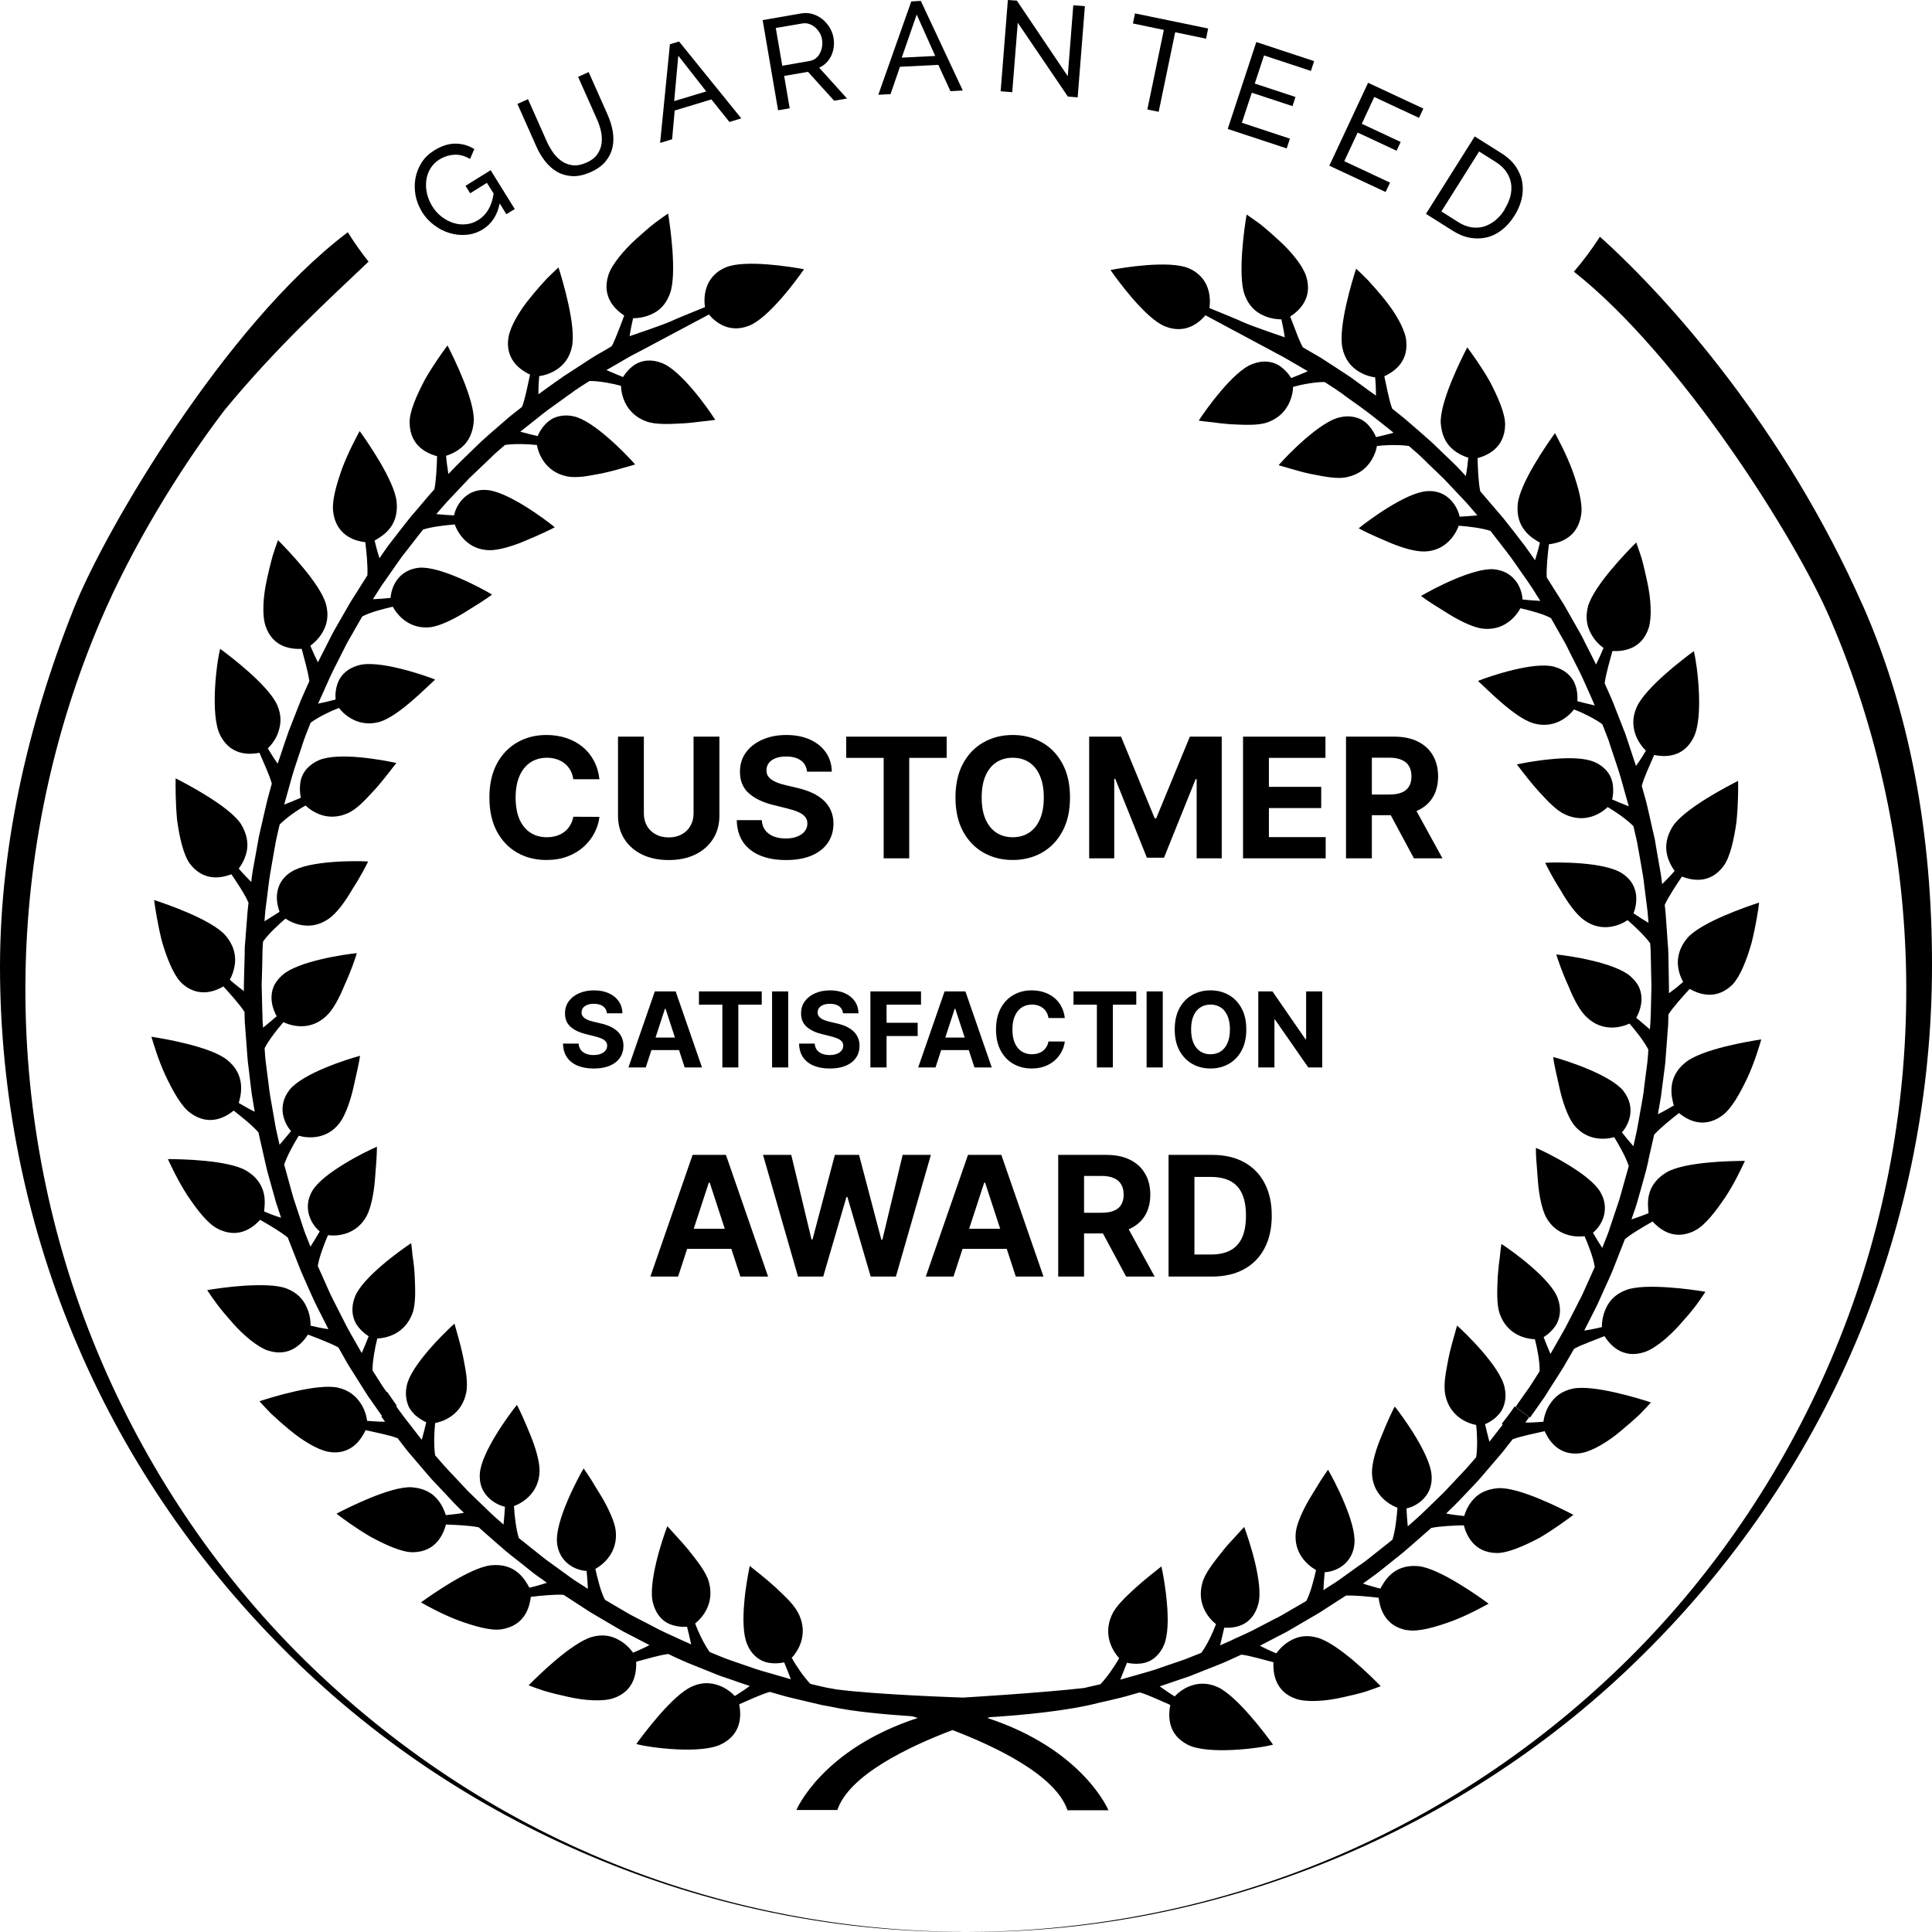 <svg width="270" height="270" viewBox="0 0 270 270" fill="none" xmlns="http://www.w3.org/2000/svg">
<path d="M54.043 194.566C54.043 194.566 53.917 194.386 53.719 194.097C53.521 193.827 53.269 193.431 53.035 193.052C52.549 192.277 52.063 191.52 52.063 191.52C52.045 190.259 52.405 188.313 52.729 187.051C54.007 187.015 56.581 186.421 57.643 183.537C58.129 182.204 58.039 180.15 57.949 178.203C57.895 177.23 57.787 176.311 57.661 175.536C57.589 174.743 57.517 174.113 57.463 173.734C56.005 174.689 50.569 178.582 49.58 181.285C49.022 182.781 49.237 184.024 49.724 184.925C50.245 185.826 51.019 186.421 51.523 186.745C51.271 187.412 50.911 188.259 50.551 189.088C50.551 189.088 50.245 188.547 49.778 187.736C49.328 186.907 48.662 185.844 48.122 184.727C47.564 183.609 46.988 182.492 46.556 181.645C46.34 181.231 46.178 180.87 46.07 180.636C45.962 180.384 45.89 180.24 45.89 180.24L44.414 176.924C44.594 175.681 45.332 173.788 45.836 172.617C47.114 172.779 49.76 172.617 51.235 169.95C51.847 168.797 52.225 166.833 52.387 165.012C52.459 163.967 52.531 162.994 52.603 162.165C52.657 161.336 52.675 160.652 52.675 160.255C51.073 160.94 45.17 163.877 43.658 166.4C43.316 166.977 43.136 167.535 43.064 168.04C42.794 170.004 43.946 171.5 44.684 172.094C44.324 172.707 43.856 173.482 43.388 174.221C43.388 174.221 43.244 173.878 43.046 173.356C42.848 172.833 42.542 172.149 42.326 171.428C41.858 170.004 41.39 168.58 41.39 168.58C41.39 168.58 41.192 168.004 41.012 167.445C40.85 166.869 40.688 166.292 40.688 166.292L39.716 162.76C40.094 161.571 41.084 159.805 41.75 158.723C42.974 159.066 45.638 159.336 47.474 156.921C48.284 155.822 48.986 153.804 49.4 151.948C49.831 150.074 50.227 148.29 50.318 147.551C48.626 147.983 42.362 149.983 40.49 152.272C38.546 154.759 39.878 157.174 40.67 158.075C40.22 158.615 39.644 159.318 39.068 159.985C39.068 159.985 38.924 159.372 38.726 158.471C38.492 157.552 38.33 156.309 38.096 155.083C37.88 153.858 37.646 152.614 37.556 151.677C37.43 150.74 37.358 150.128 37.358 150.128C37.358 150.128 37.25 149.227 37.124 148.308C37.071 147.857 37.035 147.407 37.017 147.064C36.998 146.722 36.98 146.488 36.98 146.488C37.538 145.37 38.78 143.803 39.608 142.847C40.778 143.406 43.352 144.091 45.566 142.018C46.574 141.117 47.456 139.37 48.158 137.658C49.022 135.783 49.651 133.963 49.867 133.207C48.14 133.369 41.642 134.324 39.464 136.27C38.96 136.702 38.6 137.189 38.348 137.64C37.484 139.424 38.204 141.208 38.672 142.018C38.15 142.469 37.467 143.046 36.764 143.622C36.764 143.622 36.746 143.244 36.693 142.685C36.693 142.127 36.657 141.37 36.639 140.631C36.602 139.117 36.566 137.622 36.566 137.622L36.639 135.225C36.639 135.225 36.657 134.324 36.675 133.405C36.675 132.486 36.764 131.585 36.764 131.585C37.484 130.54 38.942 129.188 39.896 128.377C40.958 129.098 43.424 130.143 45.89 128.431C47.06 127.656 48.266 125.944 49.238 124.286C50.3 122.647 51.127 121.061 51.451 120.394C49.706 120.286 43.136 120.25 40.688 121.854C39.32 122.719 38.852 123.854 38.726 124.881C38.6 125.926 38.87 126.863 39.068 127.422C38.474 127.8 37.718 128.287 36.962 128.756C36.962 128.756 36.998 128.125 37.089 127.188C37.215 126.251 37.376 125.007 37.52 123.764C37.664 122.52 37.898 121.295 38.06 120.358C38.222 119.421 38.33 118.808 38.33 118.808C38.33 118.808 38.366 118.574 38.438 118.232C38.492 117.907 38.564 117.457 38.672 117.006C38.87 116.105 39.086 115.222 39.086 115.222C39.968 114.321 41.552 113.204 42.704 112.573C43.622 113.456 45.836 114.898 48.626 113.636C49.238 113.366 49.886 112.88 50.516 112.285C51.145 111.69 51.775 111.005 52.423 110.303C53.773 108.789 54.889 107.239 55.393 106.627C54.547 106.446 52.477 106.032 50.3 105.834C48.122 105.635 45.872 105.671 44.54 106.248C43.928 106.518 43.46 106.861 43.082 107.221C42.344 107.924 42.038 108.771 41.948 109.546C41.858 110.321 41.948 111.023 42.038 111.492C41.39 111.762 40.544 112.123 39.716 112.447C39.716 112.447 40.112 111.005 40.526 109.546C40.724 108.825 40.922 108.104 41.102 107.564C41.282 107.041 41.39 106.681 41.39 106.681L42.146 104.41C42.146 104.41 42.218 104.23 42.29 103.96C42.326 103.851 42.362 103.761 42.398 103.653C42.416 103.581 42.434 103.527 42.452 103.473C42.542 103.221 42.632 102.968 42.74 102.698C43.082 101.851 43.406 101.004 43.406 101.004C44.414 100.247 46.142 99.4 47.366 98.932C48.14 99.941 50.138 101.707 53.071 100.878C55.735 100.067 59.677 95.977 60.811 94.967C59.191 94.319 52.891 92.192 50.138 92.967C48.608 93.382 47.726 94.265 47.294 95.22C46.88 96.175 46.844 97.166 46.898 97.76C46.214 97.941 45.332 98.157 44.45 98.337C44.45 98.337 44.702 97.778 45.098 96.913C45.494 96.067 45.962 94.913 46.52 93.778C47.096 92.661 47.654 91.543 48.068 90.715C48.482 89.868 48.806 89.327 48.806 89.327L50.623 86.155C51.703 85.561 53.665 85.074 54.889 84.786C55.501 85.921 57.175 87.993 60.181 87.651C61.459 87.471 63.24 86.624 64.806 85.669C65.688 85.128 66.516 84.606 67.2 84.173C67.902 83.723 68.46 83.326 68.766 83.092C67.272 82.191 61.459 79.073 58.543 79.344C57.877 79.416 57.337 79.596 56.887 79.83C55.141 80.749 54.637 82.587 54.583 83.561C53.881 83.632 52.999 83.705 52.117 83.741C52.117 83.741 52.315 83.416 52.621 82.948C52.927 82.479 53.305 81.831 53.755 81.236C54.601 80.01 55.465 78.785 55.465 78.785C55.465 78.785 55.807 78.281 56.149 77.812C56.509 77.344 56.887 76.875 56.887 76.875L57.877 75.596L59.119 74.01C60.307 73.613 62.287 73.397 63.547 73.289C63.996 74.514 65.364 76.821 68.37 76.893C69.738 76.911 71.736 76.298 73.482 75.541C75.264 74.803 76.901 74.046 77.531 73.685C76.181 72.568 70.89 68.64 67.992 68.477C66.39 68.369 65.346 69.018 64.626 69.775C63.924 70.532 63.565 71.433 63.456 72.027C62.755 71.991 61.855 71.937 60.973 71.847C60.973 71.847 61.387 71.379 61.999 70.658C62.611 69.955 63.492 69.072 64.338 68.153C64.77 67.703 65.184 67.252 65.598 66.82C66.012 66.423 66.408 66.045 66.75 65.72C67.416 65.072 67.884 64.639 67.884 64.639C67.884 64.639 68.532 64.008 69.198 63.378C69.882 62.783 70.566 62.188 70.566 62.188C71.79 61.99 73.734 62.044 75.03 62.188C75.264 63.45 76.218 65.937 79.205 66.567C79.871 66.711 80.663 66.693 81.527 66.603C82.373 66.495 83.309 66.297 84.227 66.135C85.217 65.918 86.171 65.666 86.945 65.432C87.755 65.198 88.403 65.035 88.763 64.909C87.611 63.576 82.985 58.782 80.195 58.188C79.547 58.044 78.971 58.026 78.449 58.116C77.945 58.188 77.531 58.332 77.135 58.548C76.775 58.764 76.451 59.035 76.181 59.323C75.642 59.882 75.318 60.512 75.138 60.945C74.454 60.783 73.554 60.566 72.708 60.332C72.708 60.332 73.878 59.413 75.048 58.476C76.2 57.521 77.424 56.674 77.424 56.674L79.367 55.269C79.367 55.269 79.547 55.142 79.835 54.944C79.961 54.854 80.105 54.746 80.249 54.638C80.285 54.602 80.303 54.584 80.339 54.566C80.411 54.512 80.483 54.458 80.573 54.422C80.627 54.386 80.681 54.349 80.681 54.349C80.681 54.349 80.789 54.277 80.843 54.223C81.599 53.737 82.373 53.25 82.373 53.25C83.597 53.214 85.523 53.575 86.783 53.917C86.819 55.196 87.413 57.809 90.275 58.873C91.588 59.377 93.622 59.269 95.548 59.161C96.502 59.107 97.42 58.981 98.176 58.891C98.968 58.819 99.58 58.728 99.958 58.674C99.022 57.179 95.152 51.7 92.47 50.727C90.994 50.151 89.77 50.367 88.871 50.871C87.971 51.394 87.395 52.187 87.071 52.692C86.423 52.421 85.559 52.079 84.749 51.718C84.749 51.718 85.289 51.412 86.099 50.944C86.909 50.493 87.971 49.808 89.087 49.268C89.716 48.943 94.792 46.24 99.076 43.952C99.922 44.961 101.866 46.655 104.727 45.502C107.445 44.402 111.369 39.086 112.359 37.627C110.649 37.302 104.151 36.239 101.452 37.356C98.194 38.726 98.374 41.897 98.518 42.925C96.448 43.754 94.468 44.564 93.784 44.889C92.65 45.411 87.989 46.979 87.989 46.979C88.115 46.096 88.313 45.195 88.475 44.474C89.105 44.474 90.112 44.366 91.084 43.898C92.092 43.447 93.046 42.618 93.622 41.05C94.144 39.627 94.126 37.266 93.982 35.05C93.82 32.833 93.514 30.725 93.37 29.842C92.956 30.112 92.272 30.599 91.48 31.193C90.689 31.806 89.788 32.599 88.889 33.41C87.107 35.032 85.487 36.996 85.019 38.456C84.011 41.627 86.171 43.393 87.233 44.096C87.017 44.727 86.711 45.502 86.405 46.276C86.099 47.069 85.793 47.826 85.487 48.385C85.487 48.385 85.091 48.619 84.515 48.961C83.921 49.304 83.129 49.736 82.373 50.241C80.861 51.232 79.331 52.223 79.331 52.223C79.331 52.223 79.115 52.349 78.791 52.566C78.485 52.782 78.071 53.088 77.639 53.376C76.811 53.971 75.984 54.566 75.984 54.566L75.246 55.106C75.246 54.602 75.246 54.079 75.282 53.593C75.3 53.214 75.336 52.872 75.354 52.566C75.984 52.475 76.956 52.223 77.855 51.61C78.755 50.998 79.601 50.061 79.943 48.403C80.519 45.447 78.593 39.086 78.053 37.374C77.693 37.699 77.081 38.275 76.379 38.978C75.678 39.735 74.904 40.618 74.148 41.555C72.6 43.411 71.322 45.61 71.07 47.105C71.052 47.285 71.016 47.448 70.998 47.61C70.782 50.529 72.978 51.827 74.076 52.349C73.788 53.629 73.41 55.683 72.96 56.854C72.96 56.854 72.528 57.215 71.862 57.719C71.196 58.224 70.368 58.981 69.522 59.702C68.676 60.44 67.83 61.161 67.218 61.738C66.606 62.315 66.21 62.711 66.21 62.711C66.21 62.711 65.31 63.576 64.41 64.459C63.96 64.891 63.529 65.342 63.205 65.684C62.88 66.027 62.664 66.243 62.664 66.243C62.521 65.36 62.395 64.423 62.341 63.702C62.934 63.504 63.888 63.125 64.68 62.368C65.49 61.63 66.102 60.476 66.21 58.855C66.354 55.899 63.349 49.862 62.538 48.277C61.945 49.069 60.559 50.98 59.371 53.07C58.237 55.233 57.211 57.503 57.247 59.071C57.283 62.441 59.857 63.414 61.081 63.756C61.045 65.108 60.955 67.162 60.703 68.387C60.703 68.387 60.397 68.73 59.947 69.234C59.497 69.757 58.903 70.46 58.327 71.144C57.715 71.829 57.139 72.532 56.725 73.073C56.293 73.613 56.023 73.974 56.023 73.974C56.023 73.974 55.393 74.785 54.763 75.596C54.439 75.992 54.151 76.406 53.917 76.731C53.701 77.037 53.557 77.253 53.557 77.253L53.035 78.01C52.873 77.524 52.729 77.019 52.603 76.55C52.513 76.19 52.423 75.83 52.351 75.541C52.891 75.235 53.791 74.713 54.457 73.865C55.141 73.019 55.591 71.793 55.429 70.135C55.141 67.198 51.307 61.684 50.264 60.242C49.795 61.107 48.68 63.179 47.816 65.45C47.006 67.757 46.304 70.135 46.592 71.703C46.628 71.883 46.664 72.046 46.682 72.208C47.402 75.073 49.867 75.632 51.055 75.776C51.217 77.127 51.415 79.145 51.343 80.407C51.343 80.407 50.138 82.299 48.95 84.191C47.834 86.137 46.718 88.084 46.718 88.084C46.718 88.084 46.574 88.354 46.34 88.786C46.124 89.201 45.836 89.76 45.566 90.318C44.99 91.435 44.432 92.553 44.432 92.553C44.018 91.76 43.658 90.913 43.37 90.246C43.874 89.868 44.63 89.201 45.152 88.228C45.674 87.273 45.998 86.029 45.548 84.407C44.72 81.506 40.112 76.767 38.852 75.487C38.672 75.956 38.402 76.731 38.096 77.704C37.826 78.677 37.538 79.848 37.286 81.038C36.764 83.398 36.62 85.939 37.089 87.417C38.114 90.588 40.868 90.733 42.164 90.678C42.488 91.958 43.082 93.94 43.226 95.202C43.226 95.202 43.046 95.616 42.758 96.247C42.488 96.877 42.092 97.706 41.768 98.553C41.102 100.247 40.436 101.959 40.436 101.959C40.436 101.959 40.328 102.194 40.22 102.554C40.094 102.914 39.932 103.419 39.752 103.905C39.428 104.879 39.104 105.852 39.104 105.852L38.798 106.717C38.51 106.302 38.222 105.888 37.97 105.473C37.772 105.149 37.592 104.861 37.431 104.59C37.88 104.14 38.546 103.365 38.888 102.32C39.248 101.274 39.41 100.031 38.726 98.499C37.484 95.76 32.211 91.724 30.771 90.678C30.249 92.607 29.349 99.977 30.771 102.734C30.843 102.896 30.933 103.058 31.023 103.185C32.535 105.671 35.073 105.437 36.261 105.203C36.764 106.41 37.664 108.302 37.988 109.528C37.988 109.528 37.826 110.068 37.611 110.879C37.377 111.69 37.124 112.789 36.873 113.889C36.62 114.988 36.368 116.069 36.188 116.898C36.045 117.727 35.937 118.286 35.937 118.286C35.937 118.286 35.721 119.529 35.487 120.772C35.235 122.016 35.109 123.259 35.109 123.259C34.479 122.629 33.831 121.944 33.363 121.385C33.759 120.863 34.281 119.998 34.497 118.916C34.695 117.835 34.533 116.556 33.669 115.15C32.049 112.681 26.127 109.582 24.543 108.771C24.525 109.762 24.525 112.141 24.741 114.537C25.065 116.97 25.623 119.421 26.505 120.664C28.521 123.349 31.149 122.629 32.337 122.178C33.093 123.295 34.245 125.007 34.731 126.161C34.731 126.161 34.677 126.611 34.605 127.296C34.551 127.981 34.479 128.882 34.407 129.801C34.335 130.72 34.281 131.621 34.209 132.306C34.209 132.99 34.191 133.459 34.191 133.459L34.083 137.585V138.505C33.687 138.216 33.273 137.892 32.895 137.585C32.607 137.351 32.355 137.135 32.121 136.919C32.427 136.36 32.805 135.405 32.859 134.306C32.895 133.207 32.571 131.963 31.509 130.72C29.547 128.503 23.23 126.323 21.538 125.782C21.664 126.773 22.024 129.116 22.599 131.441C23.265 133.783 24.201 136.126 25.227 137.225C25.353 137.351 25.461 137.477 25.605 137.585C27.873 139.478 30.177 138.468 31.221 137.856C32.139 138.865 33.507 140.379 34.173 141.424C34.173 141.424 34.191 141.982 34.209 142.829C34.281 143.658 34.353 144.794 34.443 145.911C34.533 147.028 34.587 148.163 34.713 148.992C34.821 149.821 34.875 150.38 34.875 150.38C34.875 150.38 35.019 151.623 35.181 152.885C35.379 154.128 35.595 155.372 35.595 155.372C34.803 154.975 33.993 154.507 33.363 154.146C33.723 152.921 34.353 150.2 31.743 148.127C29.475 146.271 22.905 145.154 21.16 144.884C21.448 145.821 22.096 148.091 23.122 150.29C24.165 152.488 25.353 154.669 26.649 155.57C29.349 157.516 31.671 156.002 32.661 155.209C33.705 156.038 35.307 157.3 36.117 158.255C36.117 158.255 36.531 160.039 36.926 161.823C37.124 162.724 37.322 163.607 37.52 164.274C37.7 164.922 37.826 165.373 37.826 165.373C37.826 165.373 38.096 166.364 38.384 167.355C38.51 167.86 38.654 168.346 38.798 168.707C38.924 169.067 38.996 169.319 38.996 169.319L39.284 170.184C38.798 170.04 38.312 169.86 37.862 169.698C37.52 169.554 37.197 169.409 36.908 169.301C36.98 168.689 37.106 167.643 36.819 166.598C36.531 165.535 35.847 164.454 34.425 163.607C31.905 162.111 25.245 161.985 23.463 161.985C23.878 162.886 24.867 165.012 26.181 167.049C27.549 169.085 29.043 171.049 30.465 171.734C30.609 171.824 30.771 171.896 30.933 171.95C33.651 173.05 35.541 171.356 36.35 170.473C37.52 171.139 39.266 172.149 40.22 172.959C40.22 172.959 41.048 175.05 41.858 177.14C42.272 178.185 42.758 179.194 43.082 179.969C43.424 180.726 43.658 181.249 43.658 181.249C43.658 181.249 43.784 181.537 43.982 181.952C44.18 182.402 44.486 182.943 44.756 183.501C45.332 184.619 45.89 185.754 45.89 185.754C45.008 185.628 44.108 185.43 43.406 185.267C43.406 184.637 43.316 183.609 42.83 182.636C42.398 181.627 41.57 180.654 40.022 180.059C38.618 179.537 36.279 179.555 34.101 179.681C31.905 179.825 29.817 180.15 28.953 180.294C29.223 180.708 29.691 181.393 30.285 182.204C30.879 183.015 31.671 183.934 32.463 184.835C34.047 186.637 36.008 188.259 37.448 188.745C40.598 189.754 42.326 187.592 43.046 186.511C43.676 186.745 44.432 187.051 45.206 187.358C45.98 187.682 46.736 187.988 47.294 188.313C47.294 188.313 47.51 188.709 47.852 189.304C48.194 189.899 48.626 190.709 49.13 191.466C50.102 193.016 51.073 194.548 51.073 194.548C51.073 194.548 51.217 194.764 51.415 195.088C51.631 195.413 51.937 195.827 52.225 196.242C52.819 197.089 53.413 197.936 53.413 197.936L55.447 196.44L54.079 194.476L54.043 194.566Z" fill="black"/>
<path d="M209.984 199.125C209.066 200.296 208.148 201.486 208.148 201.486C207.914 200.621 207.698 199.72 207.536 199.035C207.968 198.855 208.598 198.512 209.156 197.972C209.444 197.701 209.714 197.377 209.912 197.017C210.11 196.638 210.272 196.188 210.344 195.683C210.434 195.161 210.416 194.584 210.272 193.917C209.714 191.088 204.945 186.421 203.631 185.249C203.505 185.61 203.361 186.294 203.109 187.087C202.893 187.88 202.623 188.835 202.425 189.844C202.245 190.764 202.065 191.701 201.957 192.566C201.849 193.431 201.849 194.241 201.975 194.908C202.587 197.936 205.052 198.909 206.294 199.143C206.456 200.458 206.492 202.405 206.294 203.648C206.294 203.648 205.7 204.333 205.107 205.018C204.495 205.702 203.865 206.351 203.865 206.351C203.865 206.351 203.451 206.802 202.803 207.486C202.479 207.829 202.101 208.225 201.705 208.64C201.291 209.054 200.841 209.487 200.391 209.919C199.491 210.784 198.609 211.667 197.907 212.28C197.205 212.893 196.737 213.307 196.737 213.307C196.647 212.424 196.593 211.505 196.557 210.802C197.151 210.694 198.033 210.316 198.789 209.613C199.527 208.892 200.175 207.847 200.067 206.207C199.905 203.288 196.017 197.918 194.919 196.566C194.559 197.215 193.803 198.855 193.083 200.657C192.328 202.405 191.716 204.441 191.734 205.829C191.806 208.874 194.109 210.262 195.297 210.712C195.207 211.973 194.991 213.974 194.595 215.181L191.752 217.434C191.752 217.434 191.284 217.812 190.816 218.172C190.33 218.533 189.844 218.857 189.844 218.857C189.844 218.857 188.638 219.722 187.432 220.587C186.838 221.038 186.19 221.416 185.722 221.722C185.254 222.029 184.948 222.227 184.948 222.227C184.984 221.326 185.074 220.425 185.128 219.722C186.1 219.686 187.9 219.164 188.818 217.398C189.052 216.929 189.232 216.388 189.286 215.722C189.556 212.784 186.478 206.91 185.596 205.396C185.362 205.72 184.984 206.261 184.534 206.964C184.102 207.667 183.58 208.514 183.058 209.379C182.122 210.964 181.276 212.766 181.096 214.064C180.736 217.091 182.788 218.785 183.922 219.416C183.634 220.659 183.148 222.642 182.554 223.741L179.422 225.561C179.422 225.561 178.9 225.885 178.073 226.282C177.245 226.714 176.129 227.291 175.031 227.867C173.915 228.426 172.763 228.895 171.935 229.309C171.089 229.687 170.513 229.94 170.513 229.94C170.711 229.057 170.927 228.156 171.089 227.471C171.683 227.507 172.655 227.489 173.609 227.057C174.545 226.624 175.427 225.741 175.841 224.191C176.633 221.416 174.509 215.055 173.879 213.397C173.609 213.667 173.177 214.154 172.655 214.731C172.115 215.307 171.485 215.974 170.891 216.731C169.685 218.263 168.389 219.83 168.029 221.218C167.201 224.191 168.947 226.192 169.937 226.984C169.487 228.21 168.641 229.976 167.885 230.985C167.885 230.985 167.057 231.309 166.211 231.652C165.798 231.832 165.366 231.976 165.06 232.084C164.736 232.192 164.52 232.264 164.52 232.264L162.27 233.039C162.27 233.039 161.928 233.165 161.388 233.346C160.866 233.526 160.146 233.706 159.426 233.922C157.986 234.337 156.564 234.733 156.564 234.733C156.888 233.886 157.23 233.039 157.5 232.373C157.968 232.481 158.67 232.571 159.426 232.481C160.2 232.391 161.028 232.084 161.712 231.345C162.09 230.967 162.414 230.498 162.666 229.886C163.242 228.552 163.278 226.264 163.08 224.065C162.9 221.867 162.504 219.776 162.306 218.911C161.694 219.416 160.182 220.551 158.67 221.921C157.986 222.551 157.302 223.182 156.708 223.831C156.114 224.462 155.628 225.128 155.358 225.741C154.116 228.552 155.538 230.787 156.402 231.724C155.772 232.877 154.656 234.481 153.774 235.382C153.774 235.382 152.892 235.58 152.011 235.778C151.831 235.832 151.651 235.868 151.471 235.905C145.261 236.607 134.588 237.238 134.588 237.238C134.588 237.238 122.637 236.86 116.805 236.085C116.805 236.085 116.589 236.049 116.247 235.977C115.905 235.923 115.473 235.85 115.023 235.742C114.141 235.544 113.259 235.328 113.259 235.328C112.378 234.427 111.28 232.841 110.65 231.688C111.514 230.751 112.953 228.516 111.694 225.705C111.424 225.092 110.956 224.426 110.362 223.777C109.786 223.146 109.084 222.515 108.418 221.867C106.924 220.497 105.394 219.362 104.782 218.839C104.602 219.704 104.188 221.777 104.008 223.993C103.81 226.192 103.846 228.48 104.422 229.796C104.674 230.408 104.998 230.895 105.376 231.273C106.078 232.012 106.888 232.318 107.662 232.409C108.436 232.517 109.138 232.409 109.588 232.318C109.858 232.967 110.2 233.832 110.524 234.679C110.524 234.679 109.102 234.265 107.662 233.85C106.942 233.634 106.222 233.454 105.7 233.274C105.16 233.093 104.818 232.967 104.818 232.967L102.568 232.192C102.568 232.192 102.442 232.156 102.262 232.084C102.172 232.048 102.064 232.012 101.956 231.976C101.632 231.868 101.254 231.724 100.858 231.562C100.012 231.219 99.184 230.877 99.184 230.877C98.447 229.868 97.583 228.102 97.151 226.876C98.141 226.101 99.886 224.101 99.076 221.11C98.716 219.74 97.439 218.154 96.233 216.623C95.621 215.884 94.991 215.181 94.469 214.622C93.947 214.046 93.515 213.559 93.263 213.289C92.615 214.929 90.491 221.29 91.265 224.065C91.679 225.597 92.543 226.498 93.497 226.93C94.451 227.345 95.423 227.381 96.017 227.345C96.197 228.03 96.395 228.931 96.593 229.814C96.593 229.814 96.035 229.543 95.171 229.165C94.343 228.768 93.191 228.282 92.075 227.723C90.977 227.147 89.879 226.57 89.051 226.155C88.223 225.741 87.683 225.417 87.683 225.417L84.552 223.579C83.958 222.497 83.49 220.515 83.202 219.254C84.318 218.641 86.387 216.947 86.045 213.902C85.883 212.604 85.019 210.802 84.102 209.216C83.562 208.333 83.04 207.504 82.626 206.802C82.176 206.099 81.798 205.54 81.564 205.216C80.664 206.73 77.586 212.586 77.838 215.542C77.892 216.208 78.072 216.749 78.306 217.217C79.224 218.983 81.024 219.506 81.978 219.542C82.05 220.245 82.122 221.164 82.158 222.047C82.158 222.047 81.834 221.831 81.384 221.542C80.916 221.236 80.268 220.858 79.674 220.407C78.468 219.524 77.262 218.659 77.262 218.659C77.262 218.659 76.776 218.317 76.29 217.956C75.822 217.578 75.354 217.217 75.354 217.217L72.51 214.947C72.115 213.739 71.898 211.739 71.826 210.478C73.032 210.027 75.318 208.658 75.408 205.612C75.426 204.243 74.814 202.188 74.076 200.44C73.356 198.62 72.6 196.999 72.24 196.332C71.125 197.701 67.219 203.035 67.057 205.973C66.949 207.595 67.579 208.64 68.335 209.361C69.091 210.081 69.973 210.442 70.567 210.568C70.531 211.271 70.459 212.172 70.369 213.055C70.369 213.055 69.901 212.64 69.199 212.028C68.497 211.415 67.633 210.514 66.715 209.667C66.265 209.234 65.815 208.784 65.401 208.387C65.005 207.973 64.627 207.558 64.303 207.216C63.655 206.531 63.241 206.081 63.241 206.081C63.241 206.081 62.611 205.432 61.999 204.747C61.405 204.063 60.811 203.378 60.811 203.378C60.613 202.116 60.667 200.17 60.811 198.873C62.053 198.638 64.519 197.683 65.149 194.656C65.293 194.007 65.275 193.178 65.185 192.313C65.077 191.448 64.897 190.511 64.717 189.592C64.501 188.583 64.267 187.628 64.033 186.835C63.799 186.042 63.637 185.357 63.511 184.979C62.215 186.132 57.428 190.8 56.852 193.629C56.708 194.278 56.69 194.872 56.78 195.395C56.852 195.899 56.996 196.35 57.194 196.728C57.41 197.107 57.68 197.413 57.95 197.701C58.526 198.224 59.138 198.566 59.569 198.765C59.407 199.449 59.191 200.35 58.94 201.215C58.94 201.215 58.022 200.044 57.104 198.855C56.168 197.683 55.322 196.458 55.322 196.458L53.288 197.954L53.81 198.692C53.306 198.692 52.802 198.674 52.334 198.638C51.956 198.602 51.614 198.584 51.308 198.566C51.218 197.936 50.984 196.945 50.354 196.043C49.742 195.142 48.806 194.277 47.186 193.917C44.253 193.322 37.953 195.269 36.261 195.827C36.585 196.188 37.161 196.818 37.845 197.521C38.583 198.206 39.483 199.017 40.401 199.774C42.237 201.323 44.415 202.621 45.891 202.891C46.07 202.909 46.232 202.927 46.394 202.963C49.274 203.18 50.57 200.981 51.092 199.864C52.37 200.17 54.386 200.531 55.574 200.999C55.574 200.999 55.916 201.432 56.42 202.098C56.924 202.783 57.662 203.612 58.382 204.459C59.12 205.306 59.821 206.171 60.379 206.784C60.955 207.396 61.351 207.811 61.351 207.811C61.351 207.811 62.215 208.712 63.061 209.631C63.475 210.099 63.943 210.532 64.267 210.874C64.609 211.199 64.843 211.415 64.843 211.415C63.961 211.577 63.043 211.667 62.305 211.739C62.107 211.127 61.729 210.171 60.991 209.379C60.271 208.568 59.12 207.955 57.5 207.847C54.584 207.703 48.59 210.712 47.024 211.541C47.816 212.154 49.688 213.541 51.758 214.749C53.9 215.92 56.15 216.929 57.68 216.929C61.009 216.893 61.981 214.298 62.323 213.055C63.673 213.109 65.689 213.181 66.913 213.451C66.913 213.451 67.237 213.758 67.759 214.208C68.281 214.659 68.965 215.253 69.649 215.866C70.333 216.461 71.017 217.055 71.556 217.47C72.097 217.884 72.457 218.172 72.457 218.172C72.457 218.172 73.266 218.803 74.058 219.452C74.454 219.776 74.868 220.083 75.174 220.299C75.48 220.533 75.696 220.659 75.696 220.659L76.434 221.2C75.948 221.344 75.462 221.506 74.994 221.632C74.634 221.722 74.292 221.813 73.986 221.885C73.68 221.344 73.194 220.425 72.331 219.74C71.484 219.037 70.279 218.587 68.641 218.749C65.743 219.037 60.271 222.894 58.831 223.939C59.695 224.426 61.729 225.561 63.979 226.426C66.247 227.255 68.623 227.958 70.153 227.687C70.333 227.651 70.495 227.615 70.657 227.579C73.5 226.858 74.04 224.371 74.184 223.164C75.516 223.002 77.514 222.804 78.756 222.876C78.756 222.876 80.628 224.083 82.5 225.309C84.408 226.444 86.333 227.561 86.333 227.561C86.333 227.561 86.603 227.723 87.017 227.958C87.431 228.174 87.989 228.462 88.547 228.75C89.663 229.327 90.761 229.904 90.761 229.904C89.987 230.318 89.123 230.697 88.475 230.967C88.115 230.462 87.431 229.687 86.477 229.183C85.541 228.642 84.3 228.318 82.716 228.768C79.854 229.597 75.138 234.247 73.878 235.526C74.328 235.706 75.12 235.995 76.056 236.301C77.028 236.589 78.18 236.878 79.368 237.13C81.708 237.671 84.21 237.815 85.668 237.346C88.817 236.319 88.943 233.526 88.907 232.228C90.185 231.904 92.147 231.291 93.389 231.147C93.389 231.147 93.803 231.345 94.415 231.634C95.027 231.904 95.855 232.3 96.701 232.625C98.392 233.31 100.066 233.976 100.066 233.976C100.066 233.976 100.3 234.084 100.66 234.211C101.02 234.337 101.506 234.499 101.992 234.661C102.946 235.003 103.918 235.328 103.918 235.328L104.782 235.616C104.386 235.923 103.954 236.211 103.558 236.463C103.234 236.661 102.964 236.842 102.694 237.022C102.262 236.571 101.488 235.905 100.462 235.544C99.436 235.166 98.177 235.022 96.665 235.706C93.947 236.95 89.969 242.284 88.925 243.725C90.833 244.266 98.141 245.185 100.858 243.725C101.02 243.653 101.164 243.563 101.308 243.473C103.774 241.941 103.54 239.382 103.306 238.175C104.494 237.671 106.384 236.769 107.572 236.445C107.572 236.445 108.112 236.607 108.922 236.824C109.714 237.076 110.794 237.328 111.874 237.58C112.953 237.833 114.051 238.103 114.861 238.283C115.671 238.427 116.229 238.535 116.229 238.535C119.127 239.184 123.663 239.599 127.478 239.851C127.712 239.923 127.946 239.995 128.27 240.085C114.825 244.464 111.298 252.952 111.298 252.952H117.021C118.659 248.068 126.974 244.104 133.112 241.779C139.231 244.122 147.547 248.104 149.185 252.988H154.908C154.908 252.988 151.417 244.5 137.972 240.085C138.116 240.031 138.206 240.013 138.332 239.977C142.507 239.725 149.167 239.13 153.684 237.941C154.098 237.851 154.53 237.743 154.962 237.652C156.042 237.4 157.122 237.148 157.932 236.896C158.742 236.661 159.282 236.517 159.282 236.517C160.47 236.842 162.342 237.761 163.548 238.265C163.314 239.473 163.062 242.031 165.527 243.563C165.671 243.635 165.815 243.725 165.959 243.815C168.677 245.257 176.003 244.356 177.911 243.815C176.867 242.356 172.889 237.04 170.189 235.778C168.677 235.094 167.417 235.238 166.391 235.598C165.365 235.959 164.592 236.625 164.16 237.076C163.908 236.914 163.602 236.733 163.296 236.517C162.9 236.265 162.486 235.959 162.072 235.67L162.936 235.382C162.936 235.382 163.908 235.058 164.88 234.715C165.348 234.553 165.834 234.391 166.211 234.265C166.571 234.139 166.805 234.03 166.805 234.03C166.805 234.03 168.479 233.364 170.171 232.697C171.017 232.373 171.845 231.994 172.457 231.706C173.069 231.417 173.483 231.237 173.483 231.237C174.725 231.381 176.705 231.994 177.965 232.3C177.911 233.598 178.054 236.409 181.186 237.436C182.626 237.905 185.146 237.761 187.486 237.238C188.656 236.986 189.808 236.715 190.78 236.427C191.733 236.103 192.507 235.832 192.957 235.652C191.716 234.355 187.018 229.706 184.138 228.877C182.536 228.408 181.312 228.732 180.358 229.273C179.404 229.778 178.739 230.552 178.361 231.057C177.695 230.787 176.867 230.408 176.075 229.994C176.075 229.994 177.191 229.417 178.289 228.841C178.846 228.552 179.404 228.264 179.818 228.048C180.214 227.813 180.502 227.651 180.502 227.651C180.502 227.651 182.428 226.534 184.354 225.399C186.226 224.191 188.098 222.984 188.098 222.984C189.34 222.93 191.338 223.128 192.669 223.29C192.813 224.498 193.353 226.984 196.179 227.723C196.341 227.759 196.503 227.813 196.683 227.813C198.231 228.084 200.589 227.399 202.875 226.57C205.125 225.723 207.158 224.588 208.04 224.119C206.6 223.056 201.147 219.182 198.249 218.875C196.611 218.713 195.405 219.182 194.559 219.866C193.713 220.551 193.209 221.452 192.903 222.011C192.597 221.921 192.273 221.831 191.913 221.741C191.446 221.614 190.942 221.47 190.474 221.308L191.212 220.767C191.212 220.767 191.428 220.623 191.734 220.389C192.04 220.173 192.472 219.866 192.867 219.542C193.659 218.911 194.469 218.263 194.469 218.263C194.469 218.263 194.811 217.974 195.351 217.56C195.891 217.145 196.575 216.551 197.259 215.956C197.943 215.361 198.627 214.749 199.149 214.298C199.671 213.866 199.995 213.541 199.995 213.541C201.201 213.271 203.235 213.199 204.567 213.163C204.909 214.406 205.88 217.001 209.21 217.037C210.74 217.037 213.008 216.046 215.15 214.911C217.22 213.703 219.091 212.298 219.883 211.703C218.317 210.874 212.342 207.829 209.408 207.973C207.806 208.081 206.654 208.694 205.934 209.505C205.178 210.316 204.801 211.271 204.621 211.865C203.901 211.793 202.965 211.685 202.101 211.523C202.101 211.523 202.317 211.307 202.659 210.964C203.001 210.64 203.451 210.207 203.883 209.757C204.747 208.838 205.61 207.937 205.61 207.937C205.61 207.937 205.988 207.522 206.564 206.928C207.122 206.297 207.842 205.432 208.562 204.603C209.3 203.738 210.038 202.909 210.524 202.243C211.046 201.576 211.388 201.143 211.388 201.143C212.558 200.693 214.592 200.314 215.87 200.008C216.374 201.143 217.67 203.342 220.549 203.125C220.711 203.107 220.873 203.089 221.053 203.053C222.547 202.783 224.725 201.504 226.561 199.936C227.479 199.179 228.379 198.386 229.117 197.701C229.819 196.981 230.395 196.368 230.719 195.989C229.027 195.431 222.727 193.485 219.811 194.061C218.174 194.404 217.238 195.269 216.644 196.17C216.014 197.071 215.78 198.062 215.69 198.692C215.384 198.711 215.042 198.747 214.664 198.765C214.178 198.801 213.674 198.801 213.17 198.801L213.71 198.044L211.676 196.548C211.676 196.548 210.83 197.791 209.894 198.945L209.984 199.125Z" fill="black"/>
<path d="M230.359 162.147C230.755 160.363 231.169 158.579 231.169 158.579C231.996 157.642 233.58 156.381 234.642 155.552C235.632 156.363 237.936 157.876 240.636 155.93C241.932 155.029 243.138 152.867 244.182 150.668C245.207 148.47 245.855 146.217 246.143 145.262C244.398 145.514 237.81 146.632 235.56 148.47C232.932 150.542 233.562 153.263 233.922 154.488C233.292 154.867 232.5 155.317 231.69 155.714C231.69 155.714 231.925 154.47 232.123 153.227C232.285 151.984 232.447 150.722 232.447 150.722C232.447 150.722 232.518 150.164 232.626 149.335C232.752 148.506 232.806 147.388 232.896 146.253C232.986 145.136 233.076 144.019 233.13 143.172C233.148 142.325 233.166 141.766 233.166 141.766C233.85 140.703 235.218 139.207 236.136 138.198C237.18 138.793 239.484 139.82 241.752 137.928C241.878 137.82 242.004 137.693 242.13 137.585C243.174 136.486 244.11 134.161 244.776 131.801C245.369 129.458 245.73 127.134 245.838 126.142C244.146 126.683 237.828 128.845 235.848 131.044C234.786 132.287 234.462 133.531 234.48 134.63C234.516 135.729 234.912 136.666 235.218 137.225C234.984 137.423 234.714 137.657 234.444 137.892C234.066 138.198 233.634 138.504 233.238 138.811V137.892L233.166 133.765C233.166 133.765 233.166 133.315 233.13 132.612C233.076 131.945 233.004 131.026 232.95 130.107C232.878 129.206 232.824 128.287 232.77 127.602C232.716 126.917 232.644 126.467 232.644 126.467C233.166 125.313 234.3 123.62 235.056 122.502C236.244 122.953 238.89 123.71 240.888 121.007C241.788 119.763 242.328 117.312 242.67 114.898C242.922 112.483 242.922 110.122 242.904 109.131C241.32 109.924 235.38 113.024 233.76 115.492C232.896 116.88 232.734 118.159 232.932 119.241C233.13 120.322 233.67 121.205 234.03 121.709C233.58 122.25 232.932 122.935 232.284 123.566C232.284 123.566 232.159 122.304 231.907 121.061C231.691 119.817 231.475 118.574 231.475 118.574C231.475 118.574 231.385 118.015 231.241 117.186C231.043 116.375 230.791 115.276 230.557 114.177C230.305 113.096 230.071 111.996 229.819 111.186C229.585 110.375 229.441 109.834 229.441 109.834C229.747 108.609 230.665 106.735 231.169 105.509C232.374 105.761 234.894 105.996 236.424 103.527C236.496 103.383 236.604 103.239 236.676 103.058C238.116 100.319 237.216 92.931 236.712 91.003C235.272 92.048 229.981 96.067 228.739 98.806C228.055 100.337 228.199 101.599 228.559 102.644C228.919 103.671 229.567 104.464 230.017 104.914C229.855 105.185 229.675 105.473 229.477 105.797C229.207 106.212 228.937 106.626 228.631 107.041L228.343 106.176C228.343 106.176 228.019 105.185 227.695 104.212C227.533 103.725 227.371 103.239 227.245 102.86C227.137 102.5 227.029 102.265 227.029 102.265C227.029 102.265 226.363 100.572 225.697 98.86C225.391 97.995 224.995 97.184 224.725 96.553C224.437 95.922 224.257 95.508 224.257 95.508C224.401 94.246 224.995 92.264 225.337 90.985C226.633 91.039 229.387 90.895 230.413 87.741C230.863 86.281 230.737 83.741 230.215 81.362C229.963 80.172 229.693 79.001 229.423 78.028C229.117 77.055 228.829 76.28 228.667 75.812C227.389 77.073 222.781 81.812 221.935 84.714C221.503 86.335 221.809 87.561 222.331 88.534C222.835 89.507 223.591 90.192 224.095 90.552C223.825 91.219 223.447 92.066 223.051 92.859C223.051 92.859 222.493 91.742 221.917 90.606C221.629 90.048 221.341 89.489 221.143 89.056C220.909 88.642 220.765 88.372 220.765 88.372C220.765 88.372 219.649 86.426 218.551 84.479C217.346 82.587 216.158 80.695 216.158 80.695C216.086 79.434 216.302 77.415 216.464 76.064C217.67 75.92 220.135 75.379 220.855 72.514C220.891 72.352 220.927 72.171 220.963 71.991C221.233 70.442 220.567 68.045 219.739 65.738C218.894 63.468 217.778 61.413 217.31 60.53C216.266 61.972 212.414 67.486 212.108 70.424C211.946 72.081 212.396 73.289 213.098 74.154C213.764 75.019 214.664 75.523 215.204 75.83C215.132 76.136 215.042 76.478 214.952 76.839C214.808 77.325 214.682 77.812 214.52 78.298L213.998 77.541C213.998 77.541 213.854 77.343 213.62 77.019C213.404 76.695 213.116 76.28 212.792 75.884C212.162 75.073 211.532 74.244 211.532 74.244C211.532 74.244 211.262 73.901 210.83 73.361C210.416 72.802 209.84 72.117 209.246 71.433C208.652 70.73 208.058 70.045 207.608 69.522C207.176 69 206.87 68.657 206.87 68.657C206.6 67.432 206.528 65.378 206.492 64.026C207.716 63.684 210.29 62.711 210.344 59.341C210.344 57.773 209.354 55.503 208.22 53.34C207.032 51.232 205.646 49.34 205.053 48.547C204.225 50.133 201.219 56.151 201.345 59.107C201.453 60.747 202.047 61.9 202.857 62.639C203.649 63.396 204.603 63.774 205.197 63.972C205.125 64.711 205.017 65.63 204.855 66.531C204.855 66.531 204.639 66.297 204.315 65.954C203.991 65.612 203.577 65.144 203.109 64.711C202.209 63.846 201.291 62.963 201.291 62.963C201.291 62.963 200.877 62.567 200.283 61.99C199.671 61.413 198.807 60.693 197.979 59.954C197.133 59.233 196.305 58.476 195.639 57.971C194.991 57.449 194.559 57.106 194.559 57.106C194.109 55.917 193.749 53.863 193.461 52.583C194.577 52.061 196.755 50.781 196.539 47.844C196.539 47.682 196.503 47.52 196.485 47.321C196.233 45.826 194.955 43.609 193.425 41.753C192.67 40.816 191.877 39.915 191.194 39.176C190.492 38.455 189.88 37.879 189.52 37.554C188.962 39.266 187.018 45.627 187.594 48.583C187.936 50.241 188.782 51.178 189.682 51.791C190.582 52.403 191.554 52.655 192.184 52.745C192.202 53.07 192.219 53.412 192.255 53.791C192.273 54.277 192.292 54.782 192.292 55.286L191.554 54.764C191.554 54.764 190.726 54.151 189.898 53.556C189.484 53.25 189.07 52.962 188.764 52.727C188.44 52.511 188.224 52.367 188.224 52.367C188.224 52.367 186.694 51.376 185.182 50.385C184.426 49.88 183.634 49.448 183.04 49.105C182.446 48.763 182.068 48.529 182.068 48.529C181.762 47.97 181.438 47.213 181.15 46.42C180.844 45.627 180.538 44.853 180.304 44.24C181.384 43.537 183.544 41.789 182.536 38.6C182.068 37.14 180.484 35.176 178.685 33.554C177.803 32.743 176.903 31.95 176.111 31.319C175.301 30.725 174.617 30.256 174.221 29.986C174.059 30.869 173.753 32.959 173.591 35.194C173.447 37.41 173.429 39.771 173.933 41.176C174.509 42.762 175.481 43.591 176.471 44.042C177.443 44.528 178.451 44.618 179.08 44.636C179.242 45.357 179.422 46.258 179.548 47.141C179.548 47.141 174.887 45.555 173.753 45.033C173.069 44.709 171.089 43.898 169.019 43.051C169.163 42.023 169.343 38.87 166.104 37.482C163.404 36.347 156.924 37.392 155.196 37.735C156.186 39.176 160.11 44.528 162.81 45.609C165.672 46.763 167.615 45.069 168.461 44.06C172.745 46.348 177.821 49.087 178.451 49.412C179.566 49.97 180.592 50.637 181.42 51.088C182.23 51.556 182.77 51.881 182.77 51.881C181.96 52.241 181.096 52.583 180.448 52.836C180.142 52.331 179.53 51.556 178.649 51.016C177.749 50.511 176.525 50.295 175.031 50.871C172.349 51.844 168.461 57.323 167.525 58.782C167.903 58.836 168.515 58.926 169.307 58.999C170.063 59.107 170.981 59.215 171.935 59.287C173.879 59.377 175.895 59.503 177.209 58.999C180.07 57.935 180.664 55.34 180.718 54.061C181.96 53.719 183.886 53.358 185.128 53.394C185.128 53.394 185.884 53.881 186.658 54.385C186.712 54.421 186.766 54.458 186.82 54.493L186.856 54.53C187.162 54.728 187.45 54.926 187.666 55.088C187.936 55.286 188.116 55.431 188.116 55.431L190.06 56.818C190.06 56.818 191.266 57.683 192.435 58.62C193.605 59.539 194.757 60.476 194.757 60.476C193.911 60.711 193.011 60.927 192.31 61.089C192.13 60.657 191.788 60.026 191.266 59.449C191.014 59.161 190.69 58.891 190.33 58.674C189.952 58.476 189.52 58.314 189.016 58.242C188.512 58.152 187.918 58.17 187.27 58.314C184.462 58.891 179.836 63.684 178.685 65.017C179.063 65.126 179.692 65.306 180.502 65.54C181.294 65.774 182.23 66.045 183.22 66.243C184.138 66.423 185.056 66.603 185.92 66.711C186.784 66.819 187.594 66.838 188.242 66.675C191.23 66.063 192.201 63.576 192.435 62.332C193.731 62.17 195.657 62.134 196.899 62.332C196.899 62.332 197.583 62.927 198.267 63.522C198.933 64.134 199.563 64.783 199.563 64.783C199.563 64.783 200.013 65.216 200.697 65.864C201.021 66.189 201.417 66.567 201.849 66.982C202.245 67.414 202.677 67.865 203.109 68.315C203.955 69.234 204.837 70.117 205.449 70.838C206.042 71.541 206.456 72.027 206.456 72.027C205.575 72.117 204.675 72.171 203.991 72.207C203.865 71.595 203.505 70.712 202.803 69.937C202.083 69.18 201.039 68.531 199.437 68.639C196.539 68.802 191.23 72.73 189.88 73.829C190.528 74.208 192.147 74.965 193.929 75.704C195.657 76.478 197.673 77.091 199.041 77.073C202.047 77.001 203.415 74.694 203.865 73.469C205.125 73.559 207.104 73.793 208.292 74.19L210.524 77.073C210.524 77.073 210.884 77.541 211.244 78.028C211.586 78.515 211.928 79.001 211.928 79.001C211.928 79.001 212.792 80.227 213.638 81.452C214.07 82.065 214.466 82.713 214.754 83.182C215.06 83.65 215.258 83.975 215.258 83.975C214.376 83.939 213.458 83.849 212.774 83.777C212.738 82.803 212.234 80.983 210.488 80.046C210.02 79.812 209.48 79.632 208.814 79.56C205.916 79.29 200.085 82.389 198.591 83.29C198.897 83.524 199.455 83.921 200.157 84.371C200.859 84.804 201.669 85.326 202.551 85.867C204.117 86.822 205.898 87.687 207.176 87.849C210.182 88.21 211.874 86.137 212.486 85.002C213.71 85.29 215.672 85.777 216.752 86.389L218.551 89.561C218.551 89.561 218.876 90.102 219.271 90.949C219.685 91.778 220.261 92.895 220.819 94.012C221.359 95.129 221.845 96.301 222.241 97.148C222.619 98.013 222.871 98.589 222.871 98.589C222.007 98.391 221.125 98.175 220.441 97.995C220.477 97.382 220.459 96.409 220.045 95.454C219.613 94.499 218.731 93.598 217.22 93.183C214.466 92.39 208.166 94.499 206.546 95.165C207.68 96.157 211.604 100.265 214.268 101.076C217.202 101.923 219.182 100.157 219.973 99.148C221.179 99.599 222.925 100.463 223.933 101.22C223.933 101.22 224.257 102.067 224.599 102.932C224.779 103.347 224.905 103.779 225.013 104.122C225.121 104.446 225.193 104.662 225.193 104.662L225.949 106.933C225.949 106.933 226.057 107.275 226.237 107.816C226.417 108.356 226.615 109.077 226.813 109.798C227.209 111.24 227.623 112.681 227.623 112.681C226.777 112.357 225.949 112.014 225.301 111.726C225.409 111.276 225.499 110.573 225.409 109.78C225.319 109.005 225.013 108.158 224.293 107.473C223.915 107.095 223.447 106.753 222.835 106.5C221.521 105.906 219.253 105.87 217.076 106.068C214.898 106.248 212.846 106.644 211.982 106.825C212.486 107.455 213.602 109.005 214.97 110.519C215.6 111.204 216.23 111.906 216.86 112.483C217.49 113.078 218.138 113.564 218.75 113.835C221.539 115.114 223.771 113.672 224.671 112.789C225.805 113.438 227.389 114.555 228.271 115.456C228.271 115.456 228.469 116.339 228.685 117.24C228.793 117.673 228.865 118.123 228.919 118.466C228.973 118.808 229.027 119.024 229.027 119.024C229.027 119.024 229.135 119.655 229.297 120.574C229.459 121.493 229.693 122.737 229.819 123.98C229.981 125.223 230.125 126.467 230.251 127.404C230.341 128.341 230.377 128.972 230.377 128.972C229.621 128.521 228.883 128.035 228.289 127.638C228.505 127.079 228.757 126.142 228.649 125.097C228.523 124.07 228.055 122.935 226.687 122.052C224.257 120.448 217.688 120.466 215.942 120.574C216.266 121.259 217.094 122.845 218.138 124.485C219.091 126.142 220.297 127.854 221.467 128.647C223.933 130.359 226.399 129.314 227.461 128.593C228.415 129.422 229.873 130.792 230.611 131.819C230.611 131.819 230.701 132.738 230.701 133.639C230.719 134.54 230.737 135.459 230.737 135.459L230.791 137.856C230.791 137.856 230.755 139.351 230.719 140.865C230.701 141.604 230.683 142.361 230.647 142.919C230.611 143.496 230.575 143.856 230.575 143.856C229.891 143.28 229.207 142.685 228.667 142.235C229.135 141.424 229.855 139.64 229.009 137.856C228.757 137.387 228.397 136.919 227.893 136.468C225.733 134.522 219.236 133.549 217.49 133.387C217.724 134.143 218.336 135.945 219.2 137.82C219.883 139.532 220.783 141.28 221.773 142.181C223.987 144.271 226.561 143.586 227.731 143.046C228.559 144.001 229.801 145.568 230.359 146.686C230.359 146.686 230.341 146.92 230.323 147.262C230.287 147.605 230.269 148.055 230.215 148.506C230.089 149.407 229.981 150.308 229.981 150.308C229.981 150.308 229.909 150.938 229.783 151.875C229.693 152.813 229.477 154.038 229.243 155.263C229.009 156.507 228.829 157.75 228.613 158.651C228.397 159.57 228.271 160.183 228.271 160.183C227.677 159.516 227.101 158.813 226.669 158.255C227.461 157.372 228.811 154.957 226.867 152.452C225.013 150.164 218.75 148.163 217.058 147.713C217.13 148.452 217.526 150.218 217.958 152.11C218.372 153.984 219.074 155.984 219.865 157.083C221.701 159.516 224.365 159.264 225.589 158.921C226.255 160.003 227.245 161.751 227.623 162.958L226.633 166.472C226.633 166.472 226.471 167.031 226.309 167.625C226.129 168.184 225.931 168.761 225.931 168.761C225.931 168.761 225.445 170.184 224.977 171.608C224.761 172.329 224.455 173.013 224.257 173.536C224.059 174.059 223.915 174.401 223.915 174.401C223.429 173.662 222.961 172.869 222.619 172.275C223.375 171.68 224.527 170.184 224.239 168.22C224.167 167.697 223.987 167.157 223.645 166.58C222.151 164.039 216.266 161.102 214.646 160.417C214.646 160.814 214.646 161.48 214.718 162.309C214.772 163.138 214.844 164.111 214.934 165.156C215.078 166.977 215.456 168.941 216.068 170.112C217.526 172.761 220.189 172.923 221.449 172.761C221.953 173.932 222.691 175.807 222.871 177.068L221.377 180.384C221.377 180.384 221.305 180.528 221.197 180.78C221.089 181.032 220.927 181.375 220.693 181.789C220.279 182.618 219.703 183.753 219.127 184.853C218.57 185.97 217.904 187.033 217.454 187.862C216.986 188.691 216.68 189.214 216.68 189.214C216.32 188.385 215.978 187.538 215.726 186.871C216.23 186.547 217.004 185.952 217.526 185.051C218.012 184.15 218.246 182.907 217.688 181.411C216.716 178.708 211.298 174.779 209.822 173.842C209.768 174.203 209.678 174.833 209.606 175.644C209.498 176.419 209.39 177.338 209.318 178.311C209.228 180.258 209.12 182.312 209.606 183.645C210.65 186.547 213.224 187.123 214.502 187.159C214.844 188.439 215.204 190.385 215.168 191.628C215.168 191.628 214.682 192.403 214.196 193.16C213.944 193.539 213.71 193.935 213.494 194.205C213.296 194.494 213.17 194.656 213.17 194.656L211.802 196.62L213.818 198.116C213.818 198.116 214.412 197.269 215.006 196.44C215.294 196.007 215.6 195.593 215.816 195.287C216.032 194.962 216.158 194.746 216.158 194.746C216.158 194.746 217.13 193.196 218.12 191.664C218.624 190.89 219.038 190.079 219.397 189.502C219.739 188.907 219.973 188.511 219.973 188.511C220.513 188.186 221.287 187.88 222.061 187.574C222.835 187.267 223.609 186.961 224.221 186.727C224.923 187.808 226.651 189.989 229.801 188.961C231.259 188.493 233.202 186.871 234.804 185.069C235.614 184.168 236.388 183.267 237 182.456C237.594 181.645 238.062 180.96 238.332 180.528C237.468 180.384 235.38 180.059 233.184 179.915C231.007 179.771 228.667 179.753 227.263 180.276C225.715 180.852 224.887 181.825 224.437 182.834C223.969 183.826 223.861 184.835 223.861 185.465C223.159 185.628 222.259 185.826 221.395 185.952C221.395 185.952 221.953 184.835 222.529 183.717C222.817 183.141 223.105 182.6 223.303 182.168C223.501 181.735 223.627 181.447 223.627 181.447C223.627 181.447 223.861 180.942 224.203 180.167C224.545 179.393 225.031 178.383 225.445 177.356C226.255 175.266 227.083 173.176 227.083 173.176C228.037 172.365 229.783 171.374 230.953 170.707C231.781 171.608 233.652 173.302 236.37 172.202C236.514 172.148 236.676 172.076 236.838 171.986C238.242 171.301 239.754 169.319 241.122 167.301C242.454 165.283 243.426 163.138 243.858 162.237C242.076 162.237 235.416 162.345 232.896 163.841C231.475 164.688 230.773 165.769 230.485 166.832C230.197 167.878 230.323 168.923 230.395 169.535C230.107 169.662 229.765 169.788 229.423 169.914C228.973 170.076 228.487 170.256 228.001 170.418L228.289 169.553C228.289 169.553 228.361 169.319 228.505 168.941C228.631 168.58 228.793 168.076 228.919 167.589C229.207 166.598 229.477 165.607 229.477 165.607C229.477 165.607 229.603 165.175 229.783 164.508C229.981 163.859 230.197 162.976 230.395 162.075L230.359 162.147Z" fill="black"/>
<path d="M84.209 259.799C68.118 253.096 53.485 243.058 41.264 230.696C29.061 218.316 19.432 203.45 12.988 187.394C6.527 171.337 3.359 154.002 3.557 136.81C3.755 119.529 7.337 102.428 14.086 86.66C18.334 76.713 24.867 65.846 31.401 57.287C38.708 48.439 45.584 42.204 51.505 36.563C50.461 35.248 49.489 33.878 48.608 32.455C48.554 32.491 48.518 32.509 48.464 32.563C31.383 45.537 14.608 74.226 10.36 84.93C3.773 101.436 -0.241 119.151 0.011 136.774C0.245 154.506 3.953 172.076 10.936 188.259C17.866 204.441 28.089 219.127 40.562 231.399C65.49 256.051 100.21 270.269 135.145 269.981C117.704 269.981 100.282 266.521 84.209 259.799Z" fill="black"/>
<path d="M260.272 84.497C249.454 60.043 233.346 41.825 223.59 33.085C222.492 34.797 221.269 36.437 219.955 37.968C234.84 49.7 250.912 75.18 255.736 86.407C262.522 102.121 266.157 119.294 266.391 136.468C266.643 153.749 263.511 171.013 257.086 187.105C250.678 203.179 241.103 218.046 228.936 230.48C216.769 242.878 202.136 252.933 186.081 259.691C170.026 266.449 152.604 269.944 135.163 269.999C170.098 270.197 204.782 255.889 229.656 231.183C242.111 218.893 252.28 204.17 259.192 187.97C266.121 171.806 269.793 154.146 269.991 136.504C270.189 118.772 267.489 100.787 260.29 84.515L260.272 84.497Z" fill="black"/>
<path d="M69.829 28.436C69.505 30.058 68.731 31.266 67.489 32.04C66.769 32.491 65.995 32.743 65.185 32.815C64.375 32.887 63.584 32.797 62.809 32.563C62.035 32.329 61.315 31.95 60.649 31.446C59.983 30.941 59.425 30.346 58.993 29.644C58.543 28.905 58.237 28.13 58.075 27.319C57.931 26.508 57.913 25.697 58.057 24.922C58.201 24.13 58.489 23.409 58.921 22.724C59.353 22.039 59.947 21.48 60.667 21.03C61.712 20.381 62.719 20.057 63.673 20.075C64.627 20.075 65.492 20.345 66.284 20.832L65.689 22.219C64.969 21.787 64.249 21.589 63.511 21.625C62.791 21.661 62.089 21.877 61.405 22.291C60.847 22.634 60.433 23.066 60.127 23.589C59.821 24.111 59.641 24.652 59.569 25.247C59.497 25.841 59.533 26.436 59.677 27.067C59.821 27.698 60.073 28.274 60.415 28.833C60.775 29.41 61.207 29.896 61.729 30.293C62.252 30.689 62.791 30.977 63.367 31.157C63.944 31.338 64.537 31.41 65.131 31.338C65.725 31.284 66.302 31.085 66.841 30.743C68.029 30.004 68.731 28.779 68.984 27.049L68.047 25.553L65.707 27.013L65.059 25.968L68.57 23.787L71.936 29.211L70.766 29.932L69.847 28.454L69.829 28.436Z" fill="black"/>
<path d="M81.942 22.741C82.626 22.435 83.13 22.057 83.454 21.588C83.778 21.12 83.995 20.615 84.067 20.075C84.138 19.534 84.121 18.957 83.995 18.381C83.868 17.786 83.671 17.209 83.418 16.651L80.79 10.74L82.266 10.073L84.894 15.984C85.254 16.777 85.489 17.57 85.632 18.345C85.758 19.137 85.758 19.876 85.597 20.597C85.434 21.318 85.111 21.967 84.624 22.561C84.138 23.156 83.436 23.661 82.537 24.057C81.6 24.471 80.754 24.652 79.963 24.616C79.171 24.562 78.469 24.363 77.838 24.003C77.209 23.625 76.65 23.138 76.165 22.507C75.678 21.877 75.264 21.192 74.941 20.435L72.312 14.524L73.788 13.857L76.416 19.768C76.668 20.345 76.993 20.885 77.335 21.372C77.695 21.858 78.091 22.255 78.558 22.561C79.008 22.868 79.513 23.03 80.07 23.102C80.629 23.156 81.24 23.048 81.906 22.741H81.942Z" fill="black"/>
<path d="M92.255 19.949L93.623 6.181L94.901 5.803L103.595 16.543L101.939 17.047L99.419 13.894L94.289 15.444L93.929 19.462L92.273 19.967L92.255 19.949ZM94.793 7.785L94.217 14.128L98.699 12.777L94.793 7.785Z" fill="black"/>
<path d="M108.741 15.426L106.581 2.811L111.981 1.874C112.539 1.784 113.061 1.802 113.565 1.964C114.069 2.109 114.519 2.361 114.933 2.685C115.329 3.01 115.671 3.406 115.941 3.838C116.211 4.289 116.391 4.758 116.481 5.262C116.553 5.695 116.571 6.127 116.517 6.56C116.463 6.992 116.355 7.388 116.175 7.767C115.995 8.145 115.779 8.47 115.491 8.758C115.203 9.046 114.879 9.281 114.483 9.461L118.371 13.768L116.571 14.074L112.917 10.037L109.587 10.614L110.361 15.137L108.759 15.408L108.741 15.426ZM109.317 9.191L113.133 8.524C113.457 8.47 113.745 8.344 113.997 8.163C114.231 7.965 114.429 7.749 114.573 7.461C114.717 7.19 114.825 6.884 114.879 6.542C114.933 6.199 114.933 5.857 114.879 5.514C114.825 5.154 114.699 4.83 114.519 4.541C114.339 4.253 114.123 4.001 113.871 3.784C113.619 3.586 113.349 3.424 113.043 3.334C112.737 3.244 112.431 3.226 112.125 3.28L108.417 3.911L109.317 9.154V9.191Z" fill="black"/>
<path d="M122.745 13.244L127.353 0.198L128.685 0.125L134.553 12.65L132.825 12.74L131.133 9.064L125.769 9.334L124.455 13.154L122.727 13.244H122.745ZM128.109 2.036L126.021 8.054L130.701 7.82L128.109 2.036Z" fill="black"/>
<path d="M142.236 3.154L141.462 12.884L139.842 12.758L140.85 0L142.11 0.09L149.22 10.65L149.994 0.739L151.614 0.865L150.606 13.605L149.238 13.497L142.218 3.154H142.236Z" fill="black"/>
<path d="M168.552 5.406L164.232 4.505L161.928 15.624L160.344 15.299L162.648 4.181L158.328 3.28L158.616 1.874L168.84 3.982L168.552 5.388V5.406Z" fill="black"/>
<path d="M180.269 19.372L179.819 20.741L171.575 18.02L175.571 5.875L183.653 8.542L183.203 9.911L176.651 7.749L175.355 11.677L181.043 13.551L180.629 14.831L174.941 12.957L173.555 17.155L180.251 19.372H180.269Z" fill="black"/>
<path d="M194.253 25.535L193.641 26.832L185.775 23.156L191.193 11.569L198.915 15.173L198.303 16.47L192.057 13.551L190.311 17.299L195.747 19.84L195.171 21.066L189.735 18.525L187.863 22.525L194.253 25.517V25.535Z" fill="black"/>
<path d="M199.274 29.896L206.096 19.065L209.84 21.426C210.704 21.967 211.37 22.597 211.838 23.282C212.306 23.985 212.612 24.706 212.738 25.481C212.864 26.238 212.828 27.03 212.648 27.823C212.45 28.616 212.126 29.391 211.658 30.13C211.136 30.959 210.542 31.626 209.894 32.13C209.228 32.653 208.526 32.995 207.77 33.175C207.014 33.356 206.24 33.374 205.43 33.229C204.62 33.085 203.828 32.761 203.036 32.256L199.292 29.896H199.274ZM210.272 29.247C210.65 28.634 210.92 28.021 211.082 27.409C211.226 26.796 211.262 26.201 211.172 25.625C211.064 25.048 210.848 24.508 210.506 24.003C210.164 23.498 209.678 23.048 209.084 22.669L206.708 21.174L201.434 29.553L203.81 31.049C204.422 31.445 205.052 31.68 205.664 31.77C206.276 31.86 206.87 31.824 207.428 31.644C207.986 31.463 208.508 31.175 208.994 30.779C209.48 30.364 209.912 29.878 210.29 29.265L210.272 29.247Z" fill="black"/>
<path d="M83.776 108.902H80.121C80.054 108.431 79.918 108.013 79.712 107.648C79.506 107.277 79.242 106.962 78.919 106.702C78.596 106.441 78.223 106.242 77.8 106.104C77.383 105.965 76.93 105.896 76.44 105.896C75.556 105.896 74.785 106.115 74.129 106.552C73.472 106.984 72.963 107.615 72.601 108.445C72.24 109.27 72.059 110.272 72.059 111.451C72.059 112.663 72.24 113.681 72.601 114.506C72.968 115.331 73.48 115.953 74.137 116.374C74.793 116.795 75.553 117.005 76.415 117.005C76.899 117.005 77.347 116.941 77.759 116.814C78.176 116.687 78.546 116.501 78.869 116.258C79.192 116.009 79.459 115.707 79.67 115.353C79.887 114.998 80.037 114.594 80.121 114.141L83.776 114.157C83.681 114.938 83.445 115.69 83.067 116.415C82.694 117.135 82.19 117.78 81.556 118.35C80.927 118.914 80.176 119.363 79.303 119.695C78.435 120.021 77.453 120.185 76.357 120.185C74.832 120.185 73.469 119.842 72.267 119.155C71.071 118.469 70.125 117.475 69.43 116.175C68.74 114.874 68.395 113.299 68.395 111.451C68.395 109.596 68.746 108.019 69.447 106.718C70.148 105.417 71.099 104.427 72.301 103.746C73.502 103.059 74.855 102.716 76.357 102.716C77.347 102.716 78.265 102.855 79.111 103.131C79.962 103.408 80.716 103.812 81.373 104.344C82.029 104.869 82.563 105.514 82.975 106.278C83.392 107.042 83.659 107.916 83.776 108.902Z" fill="black"/>
<path d="M96.925 102.949H100.538V113.991C100.538 115.231 100.241 116.316 99.645 117.246C99.055 118.176 98.229 118.901 97.167 119.421C96.104 119.936 94.866 120.193 93.453 120.193C92.034 120.193 90.793 119.936 89.731 119.421C88.668 118.901 87.842 118.176 87.252 117.246C86.662 116.316 86.367 115.231 86.367 113.991V102.949H89.981V113.684C89.981 114.331 90.123 114.907 90.407 115.411C90.696 115.914 91.102 116.31 91.625 116.598C92.148 116.886 92.757 117.03 93.453 117.03C94.154 117.03 94.763 116.886 95.281 116.598C95.803 116.31 96.207 115.914 96.491 115.411C96.78 114.907 96.925 114.331 96.925 113.684V102.949Z" fill="black"/>
<path d="M112.783 107.839C112.717 107.169 112.43 106.649 111.924 106.278C111.417 105.907 110.73 105.722 109.862 105.722C109.273 105.722 108.775 105.805 108.368 105.971C107.962 106.131 107.651 106.356 107.434 106.643C107.222 106.931 107.117 107.258 107.117 107.623C107.106 107.928 107.17 108.193 107.309 108.42C107.453 108.647 107.651 108.844 107.901 109.01C108.152 109.17 108.441 109.311 108.769 109.433C109.097 109.549 109.448 109.649 109.821 109.732L111.356 110.097C112.102 110.263 112.786 110.485 113.409 110.761C114.032 111.038 114.572 111.379 115.028 111.783C115.485 112.187 115.838 112.663 116.088 113.211C116.344 113.759 116.475 114.387 116.48 115.095C116.475 116.136 116.208 117.038 115.679 117.802C115.156 118.56 114.4 119.15 113.409 119.57C112.424 119.985 111.237 120.193 109.846 120.193C108.466 120.193 107.264 119.983 106.24 119.562C105.222 119.141 104.427 118.519 103.854 117.694C103.286 116.864 102.988 115.837 102.961 114.614H106.457C106.496 115.184 106.66 115.66 106.95 116.042C107.245 116.418 107.637 116.703 108.126 116.897C108.622 117.085 109.181 117.179 109.804 117.179C110.416 117.179 110.947 117.091 111.398 116.914C111.854 116.736 112.207 116.49 112.458 116.175C112.708 115.859 112.833 115.497 112.833 115.087C112.833 114.705 112.719 114.384 112.491 114.124C112.269 113.864 111.94 113.642 111.506 113.46C111.078 113.277 110.552 113.111 109.929 112.962L108.068 112.497C106.627 112.148 105.489 111.603 104.655 110.861C103.82 110.119 103.406 109.12 103.411 107.864C103.406 106.834 103.681 105.935 104.237 105.166C104.799 104.396 105.57 103.796 106.549 103.364C107.528 102.932 108.641 102.716 109.887 102.716C111.156 102.716 112.263 102.932 113.209 103.364C114.16 103.796 114.9 104.396 115.429 105.166C115.957 105.935 116.23 106.826 116.247 107.839H112.783Z" fill="black"/>
<path d="M118.26 105.913V102.949H132.297V105.913H127.065V119.952H123.493V105.913H118.26Z" fill="black"/>
<path d="M149.535 111.451C149.535 113.305 149.182 114.882 148.475 116.183C147.774 117.484 146.818 118.477 145.605 119.164C144.397 119.844 143.04 120.185 141.532 120.185C140.013 120.185 138.65 119.842 137.443 119.155C136.235 118.469 135.281 117.475 134.58 116.175C133.879 114.874 133.528 113.299 133.528 111.451C133.528 109.596 133.879 108.019 134.58 106.718C135.281 105.417 136.235 104.427 137.443 103.746C138.65 103.059 140.013 102.716 141.532 102.716C143.04 102.716 144.397 103.059 145.605 103.746C146.818 104.427 147.774 105.417 148.475 106.718C149.182 108.019 149.535 109.596 149.535 111.451ZM145.872 111.451C145.872 110.249 145.691 109.237 145.329 108.412C144.973 107.587 144.47 106.962 143.819 106.535C143.168 106.109 142.405 105.896 141.532 105.896C140.658 105.896 139.896 106.109 139.245 106.535C138.594 106.962 138.088 107.587 137.726 108.412C137.37 109.237 137.192 110.249 137.192 111.451C137.192 112.652 137.37 113.665 137.726 114.489C138.088 115.314 138.594 115.939 139.245 116.366C139.896 116.792 140.658 117.005 141.532 117.005C142.405 117.005 143.168 116.792 143.819 116.366C144.47 115.939 144.973 115.314 145.329 114.489C145.691 113.665 145.872 112.652 145.872 111.451Z" fill="black"/>
<path d="M152.212 102.949H156.669L161.376 114.373H161.576L166.283 102.949H170.74V119.952H167.234V108.885H167.093L162.669 119.869H160.282L155.859 108.844H155.717V119.952H152.212V102.949Z" fill="black"/>
<path d="M173.717 119.952V102.949H185.234V105.913H177.331V109.964H184.641V112.928H177.331V116.988H185.267V119.952H173.717Z" fill="black"/>
<path d="M188.107 119.952V102.949H194.85C196.141 102.949 197.242 103.178 198.155 103.638C199.073 104.092 199.771 104.737 200.25 105.572C200.734 106.403 200.976 107.38 200.976 108.503C200.976 109.632 200.731 110.604 200.241 111.417C199.752 112.225 199.042 112.845 198.113 113.277C197.19 113.709 196.071 113.925 194.758 113.925H190.243V111.035H194.174C194.864 111.035 195.437 110.941 195.893 110.753C196.35 110.565 196.689 110.283 196.911 109.906C197.14 109.53 197.254 109.062 197.254 108.503C197.254 107.939 197.14 107.463 196.911 107.075C196.689 106.688 196.347 106.394 195.885 106.195C195.429 105.99 194.853 105.888 194.157 105.888H191.72V119.952H188.107ZM197.337 112.214L201.585 119.952H197.596L193.44 112.214H197.337Z" fill="black"/>
<path d="M84.819 141.606C84.777 141.188 84.598 140.862 84.282 140.631C83.965 140.399 83.536 140.283 82.993 140.283C82.625 140.283 82.314 140.335 82.06 140.439C81.806 140.539 81.611 140.679 81.476 140.859C81.344 141.039 81.277 141.243 81.277 141.471C81.27 141.662 81.31 141.828 81.397 141.969C81.488 142.111 81.611 142.234 81.768 142.338C81.924 142.438 82.105 142.526 82.31 142.602C82.515 142.675 82.734 142.737 82.967 142.789L83.927 143.018C84.393 143.121 84.821 143.26 85.21 143.433C85.6 143.606 85.937 143.818 86.222 144.071C86.507 144.324 86.728 144.621 86.885 144.964C87.045 145.306 87.126 145.699 87.13 146.141C87.126 146.792 86.959 147.356 86.629 147.833C86.302 148.307 85.829 148.675 85.21 148.938C84.595 149.198 83.852 149.328 82.983 149.328C82.121 149.328 81.37 149.196 80.73 148.933C80.093 148.67 79.596 148.281 79.238 147.766C78.883 147.247 78.697 146.605 78.68 145.84H80.865C80.89 146.197 80.992 146.494 81.173 146.733C81.357 146.968 81.603 147.146 81.909 147.267C82.218 147.385 82.567 147.444 82.957 147.444C83.34 147.444 83.672 147.389 83.953 147.278C84.238 147.167 84.459 147.013 84.616 146.816C84.772 146.619 84.85 146.392 84.85 146.136C84.85 145.898 84.779 145.697 84.636 145.534C84.497 145.372 84.292 145.233 84.021 145.119C83.753 145.005 83.425 144.901 83.035 144.808L81.872 144.517C80.971 144.299 80.26 143.959 79.739 143.495C79.217 143.031 78.958 142.407 78.962 141.622C78.958 140.978 79.13 140.416 79.478 139.935C79.829 139.454 80.311 139.079 80.923 138.809C81.535 138.539 82.23 138.405 83.009 138.405C83.802 138.405 84.494 138.539 85.085 138.809C85.68 139.079 86.142 139.454 86.473 139.935C86.803 140.416 86.973 140.973 86.984 141.606H84.819Z" fill="black"/>
<path d="M90.246 149.177H87.826L91.514 138.55H94.424L98.107 149.177H95.687L93.011 140.978H92.927L90.246 149.177ZM90.095 145H95.812V146.754H90.095V145Z" fill="black"/>
<path d="M97.68 140.402V138.55H106.454V140.402H103.183V149.177H100.951V140.402H97.68Z" fill="black"/>
<path d="M110.157 138.55V149.177H107.899V138.55H110.157Z" fill="black"/>
<path d="M117.81 141.606C117.769 141.188 117.59 140.862 117.273 140.631C116.957 140.399 116.527 140.283 115.985 140.283C115.616 140.283 115.305 140.335 115.051 140.439C114.797 140.539 114.603 140.679 114.467 140.859C114.335 141.039 114.269 141.243 114.269 141.471C114.262 141.662 114.302 141.828 114.389 141.969C114.479 142.111 114.603 142.234 114.759 142.338C114.916 142.438 115.096 142.526 115.301 142.602C115.507 142.675 115.726 142.737 115.959 142.789L116.918 143.018C117.384 143.121 117.812 143.26 118.202 143.433C118.591 143.606 118.928 143.818 119.214 144.071C119.499 144.324 119.719 144.621 119.876 144.964C120.036 145.306 120.118 145.699 120.121 146.141C120.118 146.792 119.951 147.356 119.62 147.833C119.293 148.307 118.821 148.675 118.202 148.938C117.586 149.198 116.844 149.328 115.974 149.328C115.112 149.328 114.361 149.196 113.721 148.933C113.085 148.67 112.587 148.281 112.229 147.766C111.875 147.247 111.689 146.605 111.671 145.84H113.857C113.881 146.197 113.984 146.494 114.164 146.733C114.349 146.968 114.594 147.146 114.9 147.267C115.209 147.385 115.559 147.444 115.948 147.444C116.331 147.444 116.663 147.389 116.945 147.278C117.23 147.167 117.45 147.013 117.607 146.816C117.763 146.619 117.842 146.392 117.842 146.136C117.842 145.898 117.77 145.697 117.628 145.534C117.489 145.372 117.284 145.233 117.012 145.119C116.745 145.005 116.416 144.901 116.027 144.808L114.863 144.517C113.963 144.299 113.252 143.959 112.73 143.495C112.208 143.031 111.949 142.407 111.953 141.622C111.949 140.978 112.121 140.416 112.469 139.935C112.82 139.454 113.302 139.079 113.914 138.809C114.526 138.539 115.222 138.405 116 138.405C116.793 138.405 117.485 138.539 118.076 138.809C118.671 139.079 119.134 139.454 119.464 139.935C119.794 140.416 119.965 140.973 119.975 141.606H117.81Z" fill="black"/>
<path d="M121.64 149.177V138.55H128.713V140.402H123.899V142.935H128.244V144.787H123.899V149.177H121.64Z" fill="black"/>
<path d="M130.74 149.177H128.319L132.007 138.55H134.918L138.6 149.177H136.18L133.504 140.978H133.421L130.74 149.177ZM130.588 145H136.305V146.754H130.588V145Z" fill="black"/>
<path d="M148.809 142.27H146.525C146.483 141.976 146.398 141.715 146.269 141.487C146.14 141.255 145.975 141.058 145.773 140.895C145.572 140.733 145.339 140.608 145.075 140.522C144.814 140.435 144.53 140.392 144.224 140.392C143.671 140.392 143.19 140.529 142.779 140.802C142.369 141.072 142.051 141.466 141.825 141.985C141.599 142.5 141.486 143.127 141.486 143.863C141.486 144.621 141.599 145.258 141.825 145.773C142.054 146.288 142.374 146.678 142.785 146.941C143.195 147.203 143.67 147.335 144.209 147.335C144.511 147.335 144.791 147.295 145.048 147.216C145.309 147.136 145.54 147.02 145.742 146.868C145.944 146.712 146.111 146.524 146.243 146.302C146.379 146.081 146.472 145.828 146.525 145.545L148.809 145.555C148.75 146.043 148.602 146.513 148.366 146.966C148.133 147.416 147.818 147.819 147.422 148.176C147.029 148.528 146.559 148.809 146.013 149.016C145.471 149.22 144.857 149.322 144.172 149.322C143.219 149.322 142.367 149.108 141.616 148.679C140.869 148.25 140.278 147.629 139.843 146.816C139.412 146.003 139.196 145.019 139.196 143.863C139.196 142.705 139.415 141.719 139.853 140.906C140.291 140.093 140.886 139.473 141.637 139.048C142.388 138.619 143.233 138.405 144.172 138.405C144.791 138.405 145.365 138.491 145.893 138.664C146.425 138.837 146.897 139.09 147.307 139.422C147.717 139.75 148.051 140.153 148.308 140.631C148.569 141.108 148.736 141.655 148.809 142.27Z" fill="black"/>
<path d="M150.022 140.402V138.55H158.795V140.402H155.525V149.177H153.292V140.402H150.022Z" fill="black"/>
<path d="M162.499 138.55V149.177H160.24V138.55H162.499Z" fill="black"/>
<path d="M174.173 143.863C174.173 145.022 173.953 146.008 173.511 146.821C173.073 147.634 172.475 148.255 171.717 148.684C170.962 149.11 170.114 149.322 169.171 149.322C168.222 149.322 167.37 149.108 166.615 148.679C165.861 148.25 165.264 147.629 164.826 146.816C164.388 146.003 164.169 145.019 164.169 143.863C164.169 142.705 164.388 141.719 164.826 140.906C165.264 140.093 165.861 139.473 166.615 139.048C167.37 138.619 168.222 138.405 169.171 138.405C170.114 138.405 170.962 138.619 171.717 139.048C172.475 139.473 173.073 140.093 173.511 140.906C173.953 141.719 174.173 142.705 174.173 143.863ZM171.884 143.863C171.884 143.113 171.771 142.48 171.545 141.964C171.322 141.449 171.007 141.058 170.6 140.792C170.194 140.525 169.717 140.392 169.171 140.392C168.625 140.392 168.149 140.525 167.742 140.792C167.335 141.058 167.019 141.449 166.793 141.964C166.57 142.48 166.459 143.113 166.459 143.863C166.459 144.614 166.57 145.247 166.793 145.763C167.019 146.278 167.335 146.669 167.742 146.935C168.149 147.202 168.625 147.335 169.171 147.335C169.717 147.335 170.194 147.202 170.6 146.935C171.007 146.669 171.322 146.278 171.545 145.763C171.771 145.247 171.884 144.614 171.884 143.863Z" fill="black"/>
<path d="M184.781 138.55V149.177H182.831L178.183 142.488H178.105V149.177H175.846V138.55H177.829L182.439 145.233H182.533V138.55H184.781Z" fill="black"/>
<path d="M94.764 178.402H90.892L96.792 161.398H101.449L107.341 178.402H103.469L99.187 165.284H99.054L94.764 178.402ZM94.522 171.718H103.669V174.525H94.522V171.718Z" fill="black"/>
<path d="M111.524 178.402L106.634 161.398H110.581L113.41 173.213H113.552L116.673 161.398H120.053L123.166 173.238H123.317L126.146 161.398H130.093L125.203 178.402H121.681L118.426 167.285H118.292L115.046 178.402H111.524Z" fill="black"/>
<path d="M133.252 178.402H129.38L135.28 161.398H139.937L145.829 178.402H141.957L137.675 165.284H137.542L133.252 178.402ZM133.01 171.718H142.157V174.525H133.01V171.718Z" fill="black"/>
<path d="M147.886 178.402V161.398H154.629C155.92 161.398 157.022 161.628 157.934 162.087C158.852 162.541 159.55 163.186 160.029 164.022C160.513 164.852 160.755 165.829 160.755 166.953C160.755 168.082 160.51 169.053 160.021 169.867C159.531 170.675 158.822 171.295 157.892 171.727C156.969 172.158 155.851 172.374 154.538 172.374H150.023V169.485H153.953C154.643 169.485 155.216 169.391 155.673 169.203C156.129 169.014 156.468 168.732 156.691 168.356C156.919 167.979 157.033 167.512 157.033 166.953C157.033 166.388 156.919 165.912 156.691 165.525C156.468 165.137 156.126 164.844 155.664 164.645C155.208 164.44 154.632 164.337 153.937 164.337H151.5V178.402H147.886ZM157.116 170.664L161.364 178.402H157.375L153.219 170.664H157.116Z" fill="black"/>
<path d="M169.368 178.402H163.309V161.398H169.418C171.137 161.398 172.617 161.739 173.858 162.419C175.098 163.095 176.053 164.066 176.72 165.334C177.393 166.601 177.73 168.118 177.73 169.883C177.73 171.655 177.393 173.177 176.72 174.45C176.053 175.723 175.093 176.7 173.841 177.381C172.595 178.061 171.104 178.402 169.368 178.402ZM166.922 175.322H169.218C170.286 175.322 171.184 175.133 171.913 174.757C172.648 174.375 173.198 173.786 173.566 172.989C173.938 172.186 174.125 171.151 174.125 169.883C174.125 168.627 173.938 167.6 173.566 166.803C173.198 166.006 172.65 165.419 171.921 165.043C171.193 164.667 170.294 164.479 169.226 164.479H166.922V175.322Z" fill="black"/>
</svg>
